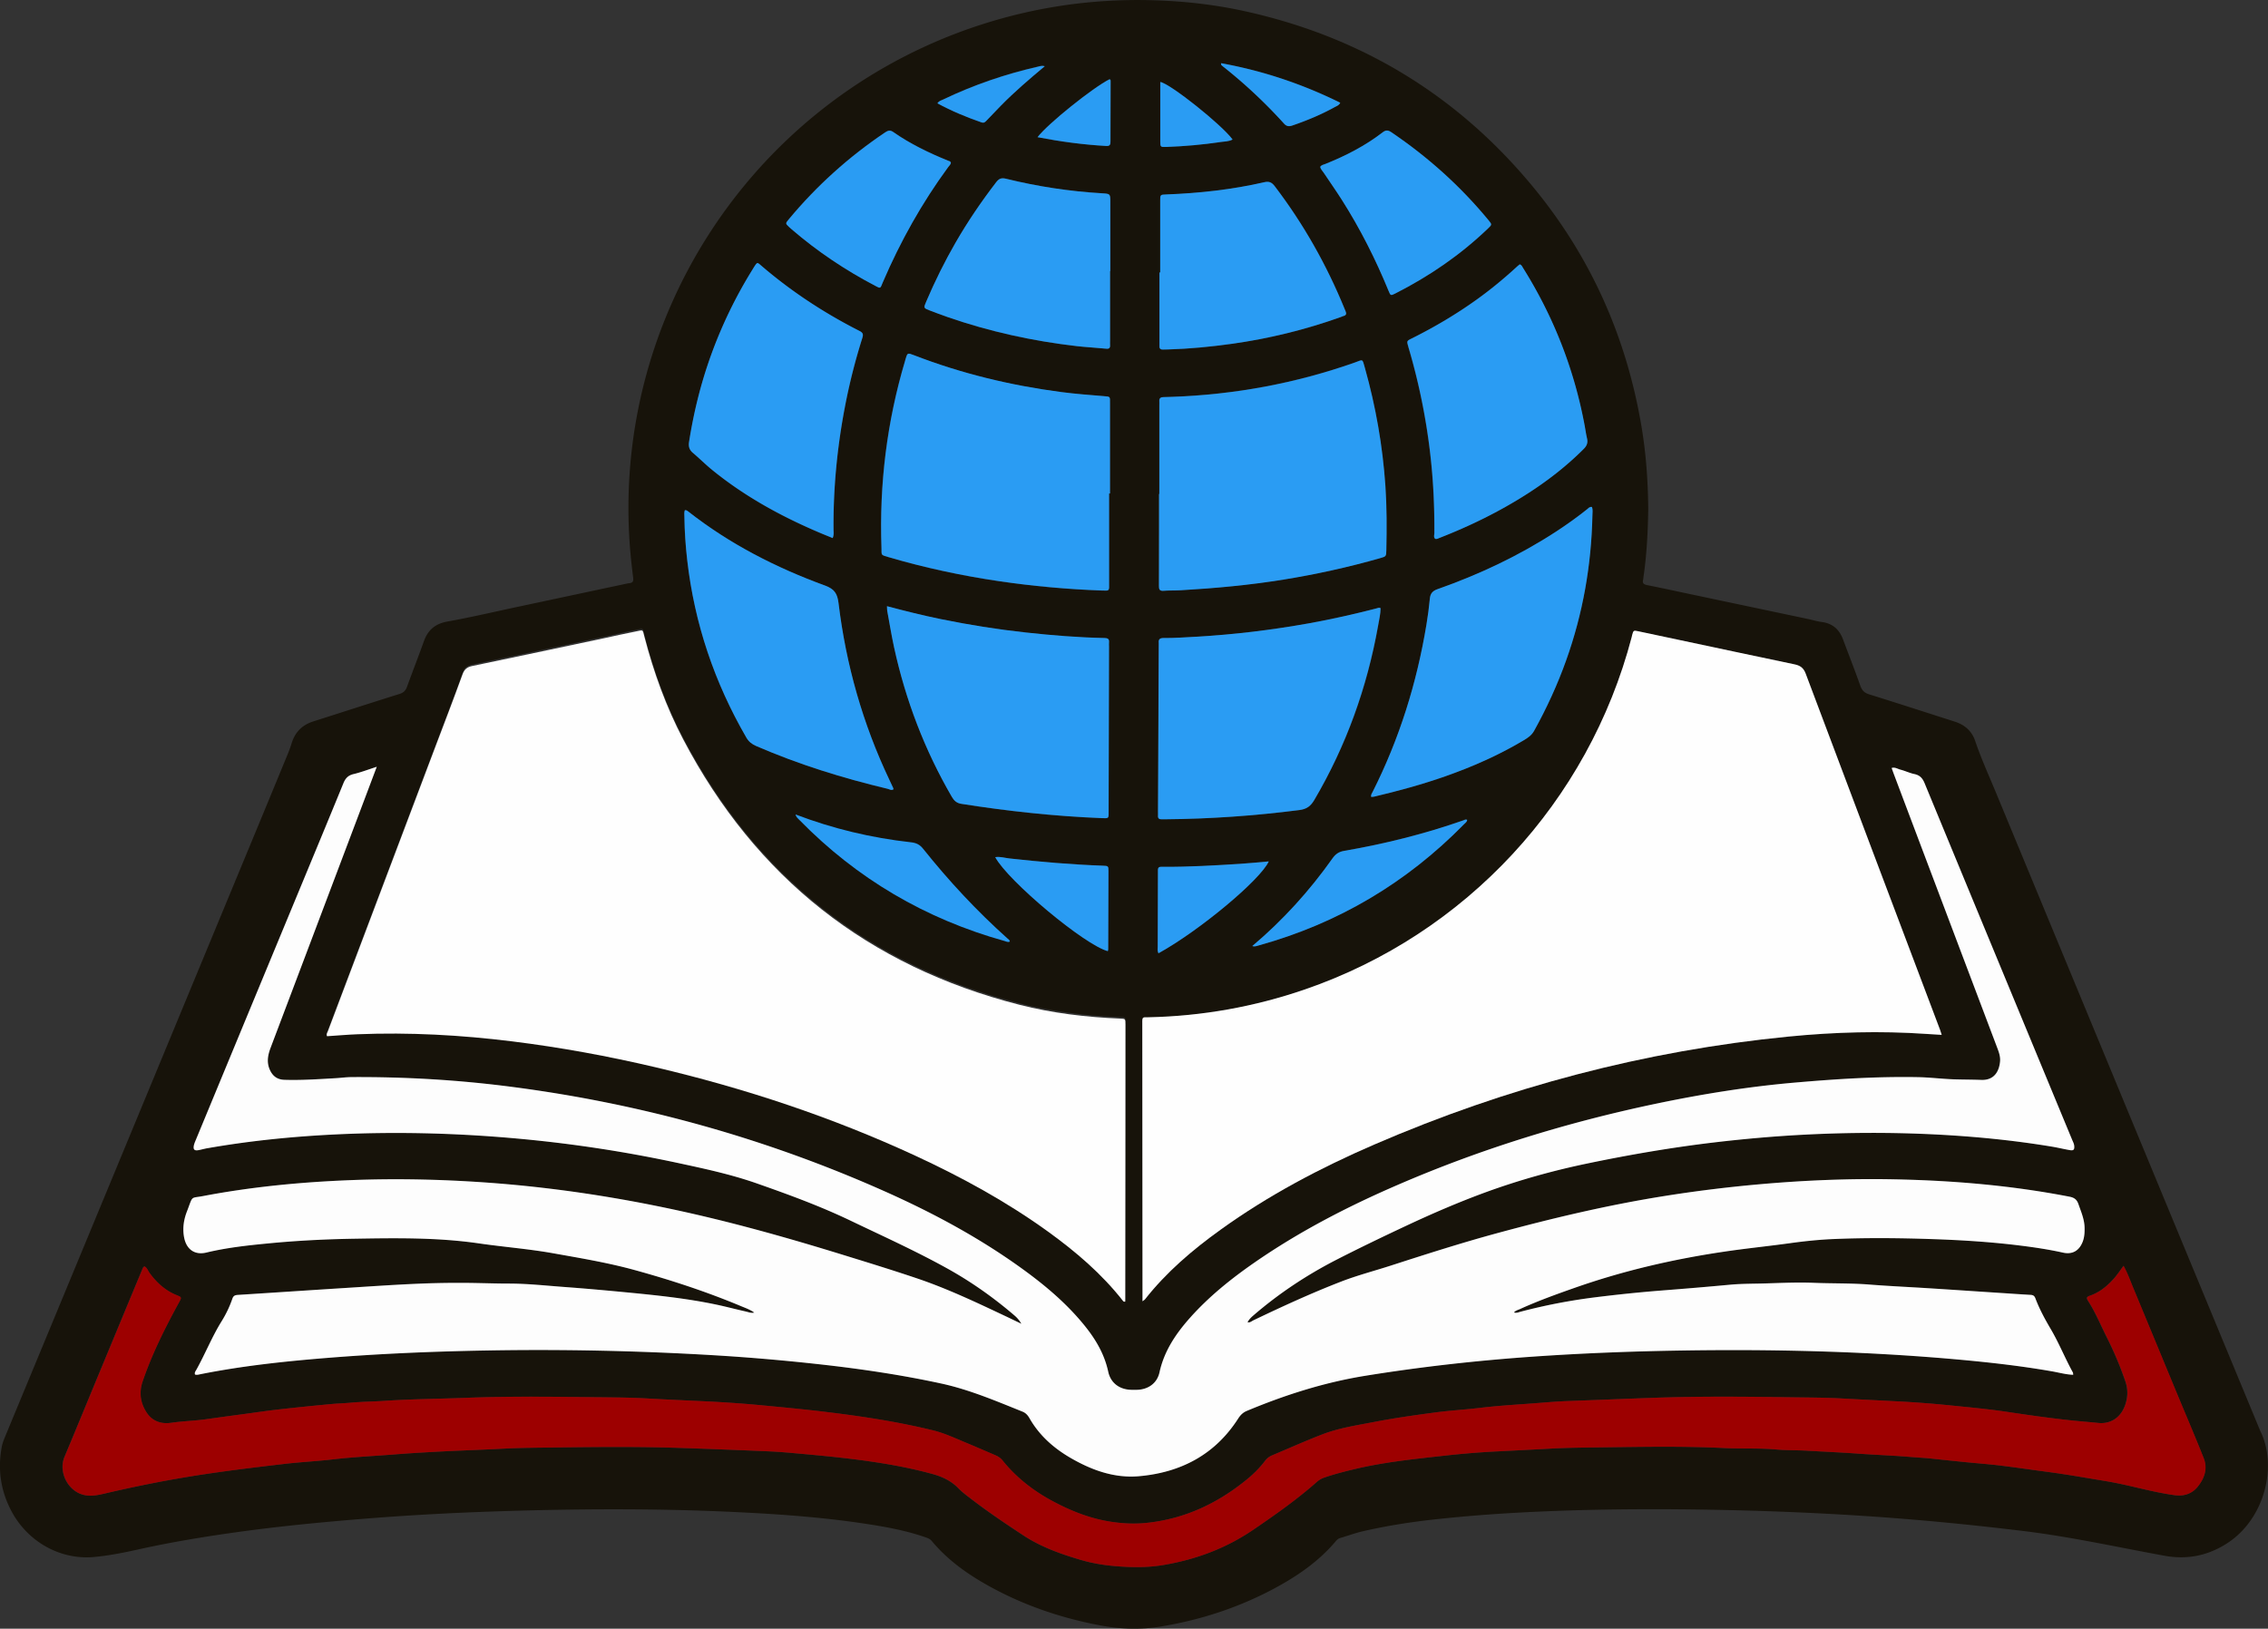 <?xml version="1.0" encoding="UTF-8"?>
<svg data-bbox="-0.009 0.003 452.465 324.985" viewBox="0 0 452.47 325" xmlns="http://www.w3.org/2000/svg" data-type="color">
    <rect x="0" y="0" width="452.47" height="325" fill="#333333" stroke="none"/>
    <g>
        <path d="M328.82 101.97c-.07 4.1-.28 8.64-.94 13.14-.03.18-.02.37-.07.55-.19.72.11.96.82 1.1 3.04.6 6.07 1.27 9.11 1.91 7.61 1.61 15.23 3.21 22.84 4.82.95.2 1.89.49 2.85.62 2.17.28 3.52 1.49 4.26 3.49 1.15 3.08 2.35 6.14 3.45 9.24.33.91.78 1.41 1.75 1.71 5.7 1.77 11.38 3.62 17.07 5.44 1.99.63 3.43 1.88 4.09 3.85 1.17 3.47 2.69 6.8 4.09 10.18 17.59 42.5 35.19 85 52.78 127.49 3.5 7.02.91 17.62-6.65 22.47-3.83 2.46-7.95 3.28-12.48 2.45-9.39-1.71-18.71-3.79-28.2-4.94-7.59-.92-15.2-1.71-22.82-2.34-12.21-1-24.44-1.58-36.68-1.84-11.97-.26-23.93-.23-35.9.27-7.51.31-15 .83-22.47 1.66-4.56.51-9.09 1.24-13.57 2.25-1.62.36-3.2.94-4.79 1.41-.32.1-.57.28-.79.54-3.51 4.2-7.95 7.2-12.73 9.73-7.03 3.71-14.5 6.12-22.32 7.4-4 .65-8.03.52-12.04-.24-7.8-1.47-15.22-3.99-22.17-7.84-4.28-2.37-8.24-5.18-11.41-8.98-.28-.34-.61-.52-1.02-.67-3.99-1.42-8.14-2.17-12.31-2.8-8.35-1.27-16.77-1.88-25.2-2.29-16.41-.81-32.83-.7-49.24-.14-8.11.28-16.22.72-24.31 1.35-9.29.73-18.56 1.62-27.79 2.94-6.24.89-12.45 1.94-18.6 3.31-2.84.63-5.73 1.2-8.62 1.47-6.87.65-13.45-3.13-16.66-9.4-2.04-3.98-2.62-8.17-1.8-12.56.13-.69.37-1.33.64-1.98 16.9-40.78 33.78-81.57 50.67-122.35 1.88-4.54 3.75-9.08 5.62-13.62.34-.81.65-1.63.91-2.48.67-2.19 2.1-3.64 4.32-4.34 5.74-1.82 11.46-3.69 17.2-5.48.81-.25 1.21-.67 1.49-1.43 1.11-3.05 2.29-6.07 3.38-9.12.81-2.26 2.3-3.48 4.73-3.91 4.6-.82 9.16-1.9 13.73-2.87 7.34-1.56 14.68-3.13 22.02-4.69.18-.04.36-.07.55-.09.65-.08.79-.43.71-1.06-.25-1.98-.47-3.96-.63-5.95-3.57-45.37 23.61-87.57 66.48-103.21 12.27-4.45 24.91-6.48 37.95-6.09 6.09.18 12.12.85 18.07 2.15 23.35 5.11 42.69 16.85 57.85 35.33 11.39 13.89 18.44 29.8 21.43 47.51.92 5.45 1.32 10.95 1.36 16.93ZM208.45 13.23c-.51-.23-1-.03-1.49.08-6.48 1.49-12.74 3.63-18.74 6.5-.41.2-.89.29-1.21.79 2.82 1.54 5.77 2.75 8.78 3.8.54.19.77-.09 1.05-.39.93-.97 1.86-1.94 2.8-2.91 2.76-2.82 5.76-5.37 8.78-7.9.02-.03.05-.06.06-.09 0-.01 0-.04-.01-.06 0 .06-.02.12-.03.17Zm41.38 175.52c.47.19.9 0 1.35-.13 15.81-4.39 29.42-12.47 40.91-24.17.25-.25.59-.46.62-.87-.3-.16-.54.02-.79.11-7.75 2.71-15.69 4.69-23.77 6.08-1.08.19-1.71.66-2.31 1.5-4.59 6.5-9.9 12.36-15.99 17.5v.04-.07ZM75.17 152.99c-1.77.57-3.19 1.12-4.67 1.47-1.08.25-1.61.85-2.01 1.83-2.84 6.95-5.72 13.88-8.59 20.81-6.95 16.78-13.89 33.55-20.84 50.33-.16.38-.34.77-.41 1.17-.14.77.12 1.03.89.9.59-.1 1.17-.28 1.76-.38 8.6-1.51 17.26-2.37 25.98-2.78 12.35-.58 24.67-.22 36.97.94 10.3.98 20.51 2.53 30.63 4.7 5.39 1.15 10.78 2.29 16 4.12 6.34 2.22 12.64 4.51 18.7 7.42 6.56 3.14 13.19 6.12 19.54 9.67 4.71 2.63 9.09 5.73 13.19 9.24.48.41.93.85 1.44 1.71-1.4-.67-2.5-1.21-3.62-1.73-5.65-2.67-11.31-5.34-17.24-7.34-4.91-1.65-9.87-3.18-14.82-4.71-8.49-2.62-17.03-5.08-25.67-7.18-15.12-3.67-30.42-6.19-45.94-7.26-8.75-.6-17.51-.79-26.28-.45-9.98.38-19.89 1.32-29.7 3.19-2.34.45-2.03-.09-2.92 2.32-.14.39-.31.78-.44 1.17-.54 1.56-.72 3.17-.4 4.8.46 2.34 2.1 3.54 4.43 2.98 3.97-.95 8.03-1.41 12.09-1.8 5.77-.56 11.56-.86 17.36-.96 8.35-.14 16.69-.27 24.99.94 4.91.72 9.86 1.09 14.74 1.96 5.43.97 10.86 1.86 16.19 3.33 7.24 1.99 14.36 4.32 21.29 7.22.89.37 1.81.68 2.65 1.29-.65.15-1.17-.1-1.7-.22-1.94-.43-3.87-.95-5.81-1.36-6.04-1.28-12.18-1.9-18.32-2.49-4.06-.39-8.13-.75-12.19-1.05-3.65-.27-7.29-.67-10.97-.67-1.99 0-3.99-.06-5.98-.1-3.8-.08-7.6-.05-11.39.1-5.09.21-10.18.56-15.27.88-7.13.45-14.25.93-21.38 1.38-.56.04-.9.14-1.11.76-.55 1.58-1.27 3.09-2.15 4.51-1.92 3.08-3.25 6.45-5 9.61-.16.3-.45.59-.3 1.01.38.12.75 0 1.1-.07 8.24-1.64 16.59-2.54 24.95-3.22 10.73-.87 21.48-1.32 32.24-1.51 15.08-.26 30.15.06 45.2.95 7.17.42 14.33 1.04 21.48 1.85 8.02.9 15.99 2.09 23.88 3.79 5.63 1.22 10.93 3.48 16.25 5.62.64.26 1.05.74 1.38 1.31 1.96 3.44 4.83 5.97 8.21 7.93 4.21 2.44 8.72 4.07 13.62 3.64 8.33-.73 15.16-4.28 19.79-11.49.44-.69.96-1.22 1.72-1.54 7.63-3.19 15.44-5.69 23.64-7.01 11.13-1.81 22.32-3.05 33.57-3.83 9.58-.66 19.17-1.04 28.77-1.2 18.24-.3 36.45.11 54.63 1.67 6.75.58 13.47 1.32 20.14 2.49 1.35.24 2.69.62 4.13.67-.03-.21-.01-.36-.07-.47-1.56-2.84-2.77-5.87-4.42-8.67-1.15-1.96-2.24-3.95-3.04-6.08-.2-.53-.46-.7-.99-.73-2.04-.11-4.07-.26-6.11-.39-4.95-.33-9.9-.66-14.85-.97-3.7-.23-7.41-.4-11.11-.69-3.71-.29-7.41-.19-11.11-.35-3.14-.13-6.3.01-9.45.11-2.46.08-4.91.04-7.37.27-4.52.43-9.05.8-13.58 1.15-4.44.35-8.87.8-13.28 1.36-5.01.63-9.97 1.58-14.86 2.87-.42.11-.85.33-1.32.15.31-.4.79-.5 1.2-.68 3.54-1.61 7.2-2.93 10.87-4.22 9.69-3.41 19.65-5.72 29.8-7.22 4.35-.64 8.74-1.09 13.1-1.69 2.94-.4 5.89-.72 8.86-.84 6.49-.27 12.98-.2 19.48.01 5.98.2 11.95.57 17.89 1.32 2.81.35 5.6.79 8.36 1.39 1.82.4 3.16-.37 3.87-2.12.37-.92.42-1.89.4-2.87-.03-1.66-.69-3.15-1.22-4.68-.31-.89-.79-1.3-1.75-1.49-11.5-2.25-23.13-3.24-34.83-3.47-9.1-.18-18.17.2-27.24 1-6.38.57-12.72 1.35-19.04 2.37-11.17 1.79-22.17 4.4-33.07 7.36-7.19 1.95-14.29 4.23-21.38 6.52-3.26 1.05-6.58 1.92-9.78 3.15-5.97 2.3-11.77 4.98-17.53 7.74-.35.17-.67.51-1.15.37.29-.56.72-.97 1.17-1.36 5.08-4.38 10.63-8.07 16.59-11.12 4.57-2.34 9.21-4.57 13.86-6.75 5.24-2.46 10.54-4.75 15.99-6.74 6.58-2.4 13.3-4.27 20.16-5.7 8.4-1.75 16.84-3.2 25.36-4.21 6.08-.72 12.18-1.25 18.29-1.56 8.58-.43 17.15-.46 25.73-.03 7.79.39 15.53 1.15 23.23 2.42 1.23.2 2.45.49 3.67.71.72.13.93-.09.88-.79-.03-.48-.27-.88-.44-1.31-9.81-23.71-19.64-47.42-29.43-71.14-.41-.99-.95-1.58-2.03-1.8-.95-.19-1.84-.63-2.78-.88-.55-.14-1.08-.54-1.75-.33.14.4.26.75.39 1.09 3.34 8.84 6.67 17.68 10.01 26.52 3.55 9.4 7.11 18.8 10.66 28.21.33.87.65 1.75.57 2.7-.15 1.77-1.01 3.82-3.77 3.72-1.85-.07-3.71-.05-5.56-.12-2.37-.08-4.72-.38-7.08-.43-8.22-.15-16.41.37-24.59 1.09-9.29.81-18.48 2.29-27.61 4.2-17.73 3.72-34.96 9.02-51.59 16.22-9.97 4.31-19.59 9.28-28.54 15.48-4.66 3.23-9.07 6.77-12.86 11.02-2.83 3.18-5.17 6.64-6.1 10.91-.47 2.17-2.26 3.41-4.48 3.47h-1.11c-2.36-.04-4.15-1.33-4.64-3.63-.75-3.5-2.51-6.46-4.72-9.19-3.5-4.33-7.7-7.89-12.18-11.15-8.58-6.24-17.87-11.25-27.54-15.57-23.81-10.63-48.66-17.55-74.51-20.91-10.64-1.38-21.32-2.01-32.05-1.95-1.07 0-2.13.16-3.19.22-3.38.19-6.76.43-10.15.32-1.4-.05-2.33-.71-2.91-1.98-.69-1.52-.4-2.97.16-4.45 5.79-15.29 11.56-30.59 17.34-45.89 1.24-3.28 2.48-6.57 3.83-10.16Zm149.34 106.47v-1.29c0-11.27.02-22.54.03-33.82 0-6.73.01-13.45.01-20.18 0-1.17-.01-1.16-1.08-1.21-6.78-.28-13.5-1.08-20.08-2.76-30.19-7.71-52.57-25.34-67.06-52.94-3.42-6.51-5.9-13.4-7.75-20.51-.4-1.55-.17-1.33-1.75-1.03-2.09.39-4.17.88-6.25 1.33-8.79 1.86-17.58 3.73-26.37 5.56-1.01.21-1.55.66-1.92 1.68-1.78 4.92-3.66 9.8-5.51 14.69-7.12 18.85-14.25 37.69-21.36 56.54-.1.28-.36.55-.15.96 2-.13 4.03-.3 6.06-.39 10.36-.42 20.68.15 30.96 1.43 9.57 1.19 19.04 2.93 28.44 5.14 17.86 4.2 35.19 9.94 51.85 17.64 9.27 4.29 18.21 9.16 26.51 15.16 5.55 4.01 10.72 8.42 14.97 13.84.09.11.19.2.47.14Zm162.86-52.96c-.15-.46-.23-.72-.32-.98-8.95-23.69-17.91-47.38-26.81-71.09-.45-1.19-1.11-1.62-2.25-1.86-7.71-1.6-15.4-3.25-23.1-4.89-2.67-.57-5.34-1.14-8.02-1.7-.99-.21-.99-.19-1.25.73-.04.13-.05.27-.09.41-8.6 32.85-33.11 59.28-65.19 70.32a102.2 102.2 0 0 1-31.22 5.56c-1.13.02-1.25-.18-1.23 1.21v.28c.01 18 .03 35.99.04 53.99v1.18c.28-.2.41-.26.48-.36 4.28-5.45 9.5-9.89 15.09-13.91 9.56-6.87 19.92-12.34 30.7-17.01 26.42-11.43 53.94-18.71 82.61-21.53 9.15-.9 18.32-1.17 27.51-.53.96.07 1.93.12 3.05.19Zm36.28 46.06c-.68.91-1.23 1.76-1.9 2.51-1.33 1.51-2.84 2.78-4.79 3.46-.74.26-.79.45-.36 1.13 1.46 2.27 2.47 4.77 3.68 7.17 1.44 2.86 2.68 5.8 3.72 8.83.53 1.57.49 3.1-.02 4.63-.85 2.53-2.88 3.91-5.4 3.65-1.98-.2-3.96-.35-5.94-.57-4.13-.45-8.25-1.05-12.37-1.66-3.71-.56-7.44-.89-11.16-1.27-3.59-.37-7.19-.64-10.79-.82-3.65-.18-7.3-.37-10.96-.57-3.28-.18-6.58-.19-9.86-.23-9.18-.13-18.36-.22-27.54.1-5.65.2-11.29.43-16.94.64-1.85.07-3.7.2-5.54.35-4.01.33-8.03.52-12.03 1-3.08.37-6.18.54-9.25.95-4.03.54-8.06 1.11-12.06 1.88-3.5.67-7.04 1.2-10.38 2.49-3.37 1.3-6.67 2.78-10 4.18-.57.24-1.02.59-1.4 1.09-1.04 1.37-2.26 2.59-3.59 3.68-5.82 4.77-12.36 7.88-19.94 8.69-2.62.28-5.18.13-7.73-.3-4.06-.69-7.83-2.24-11.43-4.2-3.73-2.04-7.03-4.65-9.71-7.98-.4-.49-.89-.79-1.45-1.03-2-.85-4-1.73-6.01-2.56-2.1-.87-4.15-1.83-6.37-2.38-7.02-1.72-14.14-2.8-21.31-3.67-4.13-.5-8.27-.89-12.41-1.29-3.91-.38-7.84-.65-11.77-.84-3.79-.18-7.58-.34-11.37-.56-2.91-.17-5.84-.21-8.75-.24-9.13-.09-18.26-.25-27.4.1-5.46.21-10.93.24-16.38.61-2.26.15-4.54.16-6.79.37-1.29.12-2.59.15-3.88.27-3.45.33-6.9.67-10.35 1.06-2.48.28-4.95.65-7.42.98-2.38.32-4.76.64-7.14.98-2.34.33-4.7.38-7.04.72-1.98.29-3.74-.31-4.87-2.01-1.26-1.9-1.59-4-.82-6.24 1.88-5.5 4.47-10.68 7.25-15.76.56-1.03.59-1.04-.48-1.47-2.26-.92-3.98-2.49-5.4-4.44-.32-.44-.47-1.02-1.01-1.29-.33.17-.39.51-.51.79-3.06 7.36-6.11 14.72-9.16 22.08-2.09 5.05-4.16 10.11-6.28 15.15-1.25 2.97.66 6.8 3.81 7.57 1.41.34 2.8.06 4.11-.24 5.36-1.26 10.75-2.36 16.18-3.27 6.52-1.09 13.08-1.89 19.65-2.65 3.26-.38 6.54-.54 9.8-.92 4.18-.48 8.39-.67 12.58-1.01 3.04-.24 6.09-.41 9.14-.57 4.11-.21 8.23-.34 12.35-.56 3.28-.17 6.58-.19 9.86-.23 8.48-.11 16.96-.2 25.45.09 5.65.19 11.29.41 16.94.65 1.76.07 3.52.19 5.26.35 4.14.37 8.28.74 12.41 1.26 5.24.66 10.43 1.51 15.53 2.91 1.99.54 3.81 1.36 5.28 2.89.77.8 1.68 1.46 2.56 2.13 3.34 2.58 6.84 4.92 10.36 7.24 3.54 2.33 7.45 3.72 11.45 4.9 2.17.64 4.4 1.03 6.68 1.23 3.29.29 6.59.35 9.83-.2 6.46-1.09 12.49-3.32 17.95-7.05 4.37-2.98 8.68-6.01 12.65-9.52.43-.38.89-.66 1.42-.85 1.97-.69 3.99-1.2 6.01-1.69 6-1.44 12.12-2.05 18.23-2.73 3.35-.37 6.72-.65 10.09-.82 3.65-.18 7.3-.37 10.96-.57 3.05-.17 6.12-.2 9.17-.24 8.48-.1 16.97-.29 25.45.13 3.42.17 6.86-.02 10.28.28 2.07.18 4.16.12 6.24.25 3.42.2 6.84.34 10.26.59 3.51.25 7.03.37 10.53.67 1.29.11 2.59.17 3.87.3 2.34.25 4.69.49 7.03.73 2.25.22 4.52.38 6.76.66 3.21.39 6.41.87 9.62 1.29 3.9.51 7.76 1.21 11.64 1.85 4.56.75 8.99 2.15 13.58 2.78 1.86.26 3.44-.25 4.6-1.68 1.34-1.65 2.04-3.6 1.21-5.7-1.76-4.43-3.65-8.82-5.47-13.23-2.87-6.93-5.73-13.87-8.61-20.8-.6-1.43-1.11-2.91-1.93-4.38ZM221.27 98.48h.16V80.54c0-1.47.11-1.37-1.28-1.49-2.82-.24-5.64-.45-8.44-.81-10.09-1.32-19.92-3.69-29.43-7.37-1.26-.49-1.26-.48-1.66.86-.03.09-.04.18-.07.27-3.63 12.18-5.16 24.63-4.71 37.33.05 1.51-.22 1.37 1.44 1.86 7.21 2.12 14.53 3.69 21.96 4.78 6.79 1 13.61 1.62 20.47 1.87.32.01.65 0 .97.02.41.01.58-.21.57-.6V98.49Zm10.02.07h-.07v6.67c0 3.89 0 7.79-.02 11.68 0 .67.13 1.03.91.97 1.15-.08 2.32-.04 3.47-.11 6.89-.39 13.76-1.03 20.58-2.14 6.5-1.05 12.91-2.46 19.23-4.28 1.14-.33 1.16-.34 1.18-1.63.09-4.26.11-8.52-.19-12.78-.55-7.98-1.92-15.8-4.08-23.5-.56-1.98-.34-1.7-2.07-1.09-11.8 4.15-23.95 6.39-36.44 6.83-.56.02-1.11.05-1.67.05s-.88.21-.84.82c.02.32 0 .65 0 .97v17.52Zm44.14 22.8c-.31-.16-.52-.02-.73.03-4.48 1.16-8.99 2.19-13.55 3-7.44 1.33-14.93 2.25-22.47 2.67-2.18.12-4.35.28-6.53.26-.71 0-1.04.23-.96.96.02.14 0 .28 0 .42l-.15 33.24c0 .28.02.56 0 .83-.04.55.23.75.75.72.23-.01.46 0 .7 0 8.95-.07 17.86-.7 26.75-1.84 1.48-.19 2.26-.79 2.98-2.01 6.37-10.82 10.54-22.44 12.73-34.78.21-1.17.48-2.34.5-3.5Zm-98.47-.39c.02.45 0 .72.06.99.44 2.42.83 4.84 1.36 7.24 2.3 10.54 6.1 20.5 11.53 29.84.46.79.99 1.23 1.9 1.38 9.21 1.46 18.47 2.46 27.79 2.84 1.74.07 1.57.14 1.58-1.53.03-10.9.05-21.8.08-32.7 0-.28-.02-.56 0-.83.07-.69-.27-.85-.9-.87-5.24-.1-10.46-.52-15.67-1.1a188 188 0 0 1-17.02-2.68c-3.54-.72-7.04-1.6-10.7-2.57Zm140.64-19.8c-.47-.08-.67.22-.91.41a78 78 0 0 1-6.32 4.55c-7.38 4.8-15.29 8.52-23.58 11.44-1.04.37-1.44.91-1.54 1.96-.15 1.71-.39 3.41-.67 5.1-1.92 11.65-5.4 22.8-10.72 33.36-.15.3-.41.59-.3 1.04.24-.02.42-.02.6-.06 4.83-1.14 9.6-2.43 14.28-4.09 5.34-1.89 10.51-4.16 15.39-7.06.87-.52 1.7-1.03 2.24-2 2.49-4.52 4.64-9.18 6.38-14.04 3.33-9.34 5.02-18.98 5.24-28.89.01-.58.12-1.18-.09-1.72m-14.43-48.42c-.18.15-.39.32-.59.5-2.49 2.3-5.1 4.45-7.85 6.43-4.14 2.99-8.52 5.59-13.1 7.86-1.02.51-1.02.52-.72 1.56.06.22.13.45.19.67 1.97 6.73 3.35 13.57 4.18 20.54.64 5.35.89 10.71.85 16.1 0 .38-.18.83.19 1.13.34.07.58-.09.83-.19 6.1-2.38 11.96-5.25 17.48-8.78 4.07-2.61 7.88-5.55 11.3-8.98.63-.63.87-1.24.66-2.1-.2-.86-.32-1.73-.48-2.6-2.1-11.25-6.21-21.71-12.28-31.41-.17-.26-.26-.6-.69-.73Zm-137.03 54.63c.27-.69.17-1.2.16-1.7-.07-8.23.72-16.38 2.27-24.46.89-4.65 2.05-9.22 3.47-13.73.22-.7.17-1.06-.53-1.41-7.1-3.6-13.71-7.94-19.74-13.14-.68-.59-.7-.57-1.22.2-.16.23-.3.47-.44.71a90.3 90.3 0 0 0-8.23 16.99c-2.04 5.64-3.47 11.43-4.4 17.35-.14.92.04 1.59.76 2.2 1.31 1.1 2.53 2.33 3.85 3.41 6.38 5.19 13.49 9.13 21.03 12.35.97.42 1.95.81 3.03 1.25Zm-29.52-5.57c-.17.44-.09.86-.09 1.27.03 2.92.23 5.83.57 8.74 1.46 12.61 5.43 24.38 11.79 35.36.47.8 1.08 1.3 1.93 1.67 8.48 3.68 17.26 6.41 26.25 8.55.37.09.75.39 1.17.1-.02-.1-.03-.19-.06-.28-.25-.55-.51-1.09-.77-1.64-5.31-11.19-8.64-22.96-10.13-35.24-.23-1.87-.8-2.8-2.68-3.49-9.8-3.58-19.02-8.29-27.27-14.76-.17-.14-.34-.31-.72-.29Zm94.84-47.42h-.14v14.74c0 .48.25.66.7.64.32-.01.65-.02.97-.02 4.27-.12 8.51-.53 12.73-1.12 7.45-1.05 14.73-2.82 21.81-5.36.17-.06.34-.16.52-.2.57-.14.6-.49.4-.95l-.21-.51c-3.58-8.76-8.19-16.92-13.93-24.45-.6-.78-1.15-1-2.09-.78-6.43 1.47-12.96 2.19-19.55 2.44-1.18.04-1.2.04-1.2 1.25v14.33Zm-10-.28h.06V40.33c0-1.65 0-1.66-1.63-1.76-6.49-.38-12.89-1.36-19.2-2.91-.95-.23-1.42.01-1.96.72-2.94 3.83-5.65 7.81-8.06 11.99-2.2 3.82-4.15 7.76-5.88 11.81-.54 1.28-.54 1.29.7 1.77 1.17.45 2.34.89 3.52 1.3 8.39 2.92 17.01 4.8 25.83 5.82 1.93.22 3.88.31 5.82.51.63.07.85-.15.81-.74-.02-.28 0-.56 0-.83V54.1Zm41.92-20.8c.09.47.45.79.7 1.17 1.21 1.81 2.46 3.59 3.63 5.43 3.66 5.76 6.73 11.83 9.31 18.14.4.98.43.99 1.37.51 6.78-3.44 12.98-7.69 18.47-12.96.81-.77.81-.8.1-1.65-5.61-6.81-12.1-12.63-19.41-17.57-.64-.43-1.08-.44-1.71.04-3.47 2.68-7.33 4.67-11.39 6.29-.37.15-.82.19-1.07.6m-73.68-.88c-.1-.29-.36-.3-.57-.38-3.82-1.57-7.53-3.34-10.93-5.72-.62-.44-1.05-.3-1.61.08-7.24 4.87-13.66 10.64-19.23 17.35-.68.82-.68.83.07 1.54.17.16.34.31.52.46 5.11 4.41 10.68 8.13 16.65 11.26.16.09.34.16.49.25.36.22.6.14.75-.26.09-.26.21-.51.32-.77 3.49-8.12 7.78-15.78 13.01-22.91.21-.29.53-.53.53-.92Zm8.85 138.62c2.58 4.79 17.89 17.57 22.46 18.75.03-.13.08-.26.08-.39.02-5.19.04-10.39.05-15.58 0-1.01-.03-1.04-1.14-1.08-6.21-.21-12.39-.76-18.57-1.44-.95-.1-1.89-.42-2.88-.26m32.56 19.17c8.13-4.47 20.33-14.63 22-18.33-1.96.17-3.89.37-5.83.49-5.05.32-10.09.61-15.15.59h-.56c-.41 0-.57.23-.57.62v.83c-.01 4.82-.03 9.65-.04 14.47 0 .4-.1.82.14 1.32Zm12.49-177.6c0 .39.17.49.31.59 4.41 3.47 8.49 7.31 12.25 11.46.54.6 1.03.6 1.71.37 2.89-1 5.71-2.16 8.38-3.64.39-.22.87-.35 1.13-.89-7.55-3.74-15.44-6.39-23.78-7.89m-36.61 14.76c4.64.91 9.17 1.51 13.75 1.76.77.04.8-.37.81-.94 0-3.98.02-7.97.03-11.95 0-.17.02-.38-.23-.42-3.32 1.67-12.26 8.83-14.35 11.55Zm38.91.47c-2.1-2.9-12.44-11.16-14.42-11.48v11.81c0 1.17.02 1.2 1.25 1.15 3.61-.14 7.2-.45 10.77-.98.8-.12 1.64-.09 2.4-.5" fill="#17130a" data-color="1"/>
        <path d="M75.17 152.99c-1.35 3.59-2.59 6.88-3.83 10.16-5.78 15.3-11.55 30.59-17.34 45.89-.56 1.48-.85 2.92-.16 4.45.58 1.28 1.51 1.94 2.91 1.98 3.39.11 6.77-.13 10.15-.32 1.06-.06 2.12-.21 3.19-.22 10.73-.07 21.42.56 32.05 1.95 25.85 3.36 50.7 10.28 74.51 20.91 9.67 4.32 18.96 9.33 27.54 15.57 4.48 3.26 8.68 6.82 12.18 11.15 2.21 2.73 3.96 5.68 4.72 9.19.49 2.3 2.29 3.59 4.64 3.63h1.11c2.22-.06 4-1.3 4.48-3.47.93-4.28 3.27-7.73 6.1-10.91 3.79-4.25 8.2-7.79 12.86-11.02 8.95-6.2 18.57-11.17 28.54-15.48 16.63-7.2 33.86-12.5 51.59-16.22 9.13-1.91 18.32-3.39 27.61-4.2 8.18-.71 16.37-1.24 24.59-1.09 2.36.04 4.71.34 7.08.43 1.85.06 3.71.05 5.56.12 2.77.11 3.62-1.94 3.77-3.72.08-.95-.24-1.83-.57-2.7-3.55-9.4-7.11-18.8-10.66-28.21-3.34-8.84-6.68-17.68-10.01-26.52-.13-.35-.25-.7-.39-1.09.67-.21 1.2.19 1.75.33.94.24 1.83.68 2.78.88 1.07.22 1.62.81 2.03 1.8 9.79 23.72 19.61 47.43 29.43 71.14.18.43.41.83.44 1.31.05.71-.16.92-.88.79-1.23-.21-2.44-.51-3.67-.71-7.69-1.27-15.44-2.03-23.23-2.42-8.58-.43-17.16-.4-25.73.03-6.11.31-12.21.84-18.29 1.56-8.52 1.01-16.96 2.46-25.36 4.21-6.86 1.43-13.57 3.3-20.16 5.7-5.44 1.99-10.75 4.28-15.99 6.74-4.65 2.18-9.29 4.41-13.86 6.75-5.96 3.06-11.51 6.74-16.59 11.12-.45.39-.88.8-1.17 1.36.48.14.8-.2 1.15-.37 5.76-2.76 11.57-5.43 17.53-7.74 3.2-1.24 6.52-2.1 9.78-3.15 7.09-2.29 14.19-4.57 21.38-6.52 10.91-2.96 21.9-5.57 33.07-7.36 6.32-1.01 12.66-1.8 19.04-2.37 9.06-.81 18.14-1.19 27.24-1 11.7.24 23.33 1.23 34.83 3.47.96.19 1.44.6 1.75 1.49.53 1.53 1.19 3.02 1.22 4.68.02.98-.03 1.95-.4 2.87-.7 1.75-2.05 2.52-3.87 2.12-2.76-.61-5.55-1.04-8.36-1.39-5.94-.75-11.91-1.12-17.89-1.32-6.49-.22-12.98-.28-19.48-.01-2.97.12-5.91.43-8.86.84-4.36.6-8.75 1.04-13.1 1.69-10.15 1.5-20.11 3.81-29.8 7.22-3.67 1.29-7.33 2.61-10.87 4.22-.41.19-.89.28-1.2.68.47.18.9-.04 1.32-.15 4.89-1.29 9.85-2.24 14.86-2.87 4.41-.55 8.84-1.01 13.28-1.36 4.53-.35 9.06-.73 13.58-1.15 2.45-.23 4.91-.19 7.37-.27 3.15-.1 6.3-.24 9.45-.11 3.7.15 7.41.05 11.11.35 3.69.29 7.4.46 11.11.69 4.95.31 9.9.65 14.85.97 2.04.13 4.07.28 6.11.39.53.03.79.19.99.73.8 2.13 1.89 4.12 3.04 6.08 1.65 2.8 2.85 5.82 4.42 8.67.06.11.04.25.07.47-1.44-.05-2.77-.43-4.13-.67-6.67-1.17-13.4-1.9-20.14-2.49-18.18-1.57-36.39-1.98-54.63-1.67-9.6.16-19.19.54-28.77 1.2-11.24.78-22.43 2.03-33.57 3.83-8.2 1.33-16.01 3.82-23.64 7.01-.77.32-1.28.85-1.72 1.54-4.63 7.21-11.46 10.76-19.79 11.49-4.9.43-9.42-1.21-13.62-3.64-3.38-1.96-6.25-4.49-8.21-7.93-.33-.58-.74-1.05-1.38-1.31-5.33-2.14-10.62-4.4-16.25-5.62-7.89-1.71-15.86-2.89-23.88-3.79-7.15-.8-14.31-1.42-21.48-1.85-15.05-.89-30.12-1.22-45.2-.95-10.76.19-21.51.64-32.24 1.51-8.36.68-16.71 1.58-24.95 3.22-.35.07-.71.19-1.1.07-.15-.42.14-.71.3-1.01 1.75-3.16 3.09-6.53 5-9.61.88-1.41 1.61-2.93 2.15-4.51.22-.62.55-.72 1.11-.76 7.13-.45 14.25-.93 21.38-1.38 5.09-.32 10.18-.68 15.27-.88 3.79-.15 7.6-.18 11.39-.1 1.99.04 3.99.1 5.98.1 3.67 0 7.31.4 10.97.67 4.07.3 8.13.66 12.19 1.05 6.14.59 12.27 1.21 18.32 2.49 1.95.41 3.87.93 5.81 1.36.53.12 1.06.37 1.7.22-.84-.61-1.77-.92-2.65-1.29-6.93-2.9-14.05-5.23-21.29-7.22-5.33-1.46-10.77-2.36-16.19-3.33-4.89-.87-9.84-1.25-14.74-1.96-8.3-1.21-16.65-1.08-24.99-.94-5.8.1-11.59.39-17.36.96-4.06.39-8.12.85-12.09 1.8-2.33.56-3.97-.64-4.43-2.98-.32-1.62-.14-3.23.4-4.8.14-.39.3-.78.44-1.17.89-2.41.58-1.88 2.92-2.32 9.81-1.87 19.72-2.81 29.7-3.19 8.77-.34 17.53-.15 26.28.45 15.52 1.07 30.81 3.58 45.94 7.26 8.64 2.1 17.18 4.56 25.67 7.18 4.95 1.53 9.91 3.05 14.82 4.71 5.93 2 11.59 4.67 17.24 7.34 1.11.52 2.22 1.06 3.62 1.73a6.2 6.2 0 0 0-1.44-1.71c-4.1-3.51-8.48-6.61-13.19-9.24-6.36-3.54-12.99-6.53-19.54-9.67-6.07-2.9-12.37-5.2-18.7-7.42-5.21-1.82-10.61-2.96-16-4.12a266 266 0 0 0-30.63-4.7c-12.3-1.16-24.62-1.52-36.97-.94-8.72.41-17.38 1.27-25.98 2.78-.59.1-1.17.28-1.76.38-.77.13-1.03-.13-.89-.9.08-.4.25-.79.41-1.17 6.94-16.78 13.89-33.56 20.84-50.33 2.87-6.93 5.75-13.86 8.59-20.81.4-.98.93-1.57 2.01-1.83 1.47-.35 2.9-.9 4.67-1.47Z" fill="#fdfdfd" data-color="2"/>
        <path d="M224.51 259.73c-.29.05-.38-.03-.47-.14-4.25-5.42-9.42-9.83-14.97-13.84-8.3-5.99-17.24-10.87-26.51-15.16-16.66-7.7-33.99-13.44-51.85-17.64-9.39-2.21-18.87-3.95-28.44-5.14-10.28-1.28-20.6-1.85-30.96-1.43-2.03.08-4.06.26-6.06.39-.21-.41.05-.69.15-.96 7.11-18.85 14.24-37.7 21.36-56.54 1.85-4.89 3.73-9.77 5.51-14.69.37-1.02.91-1.47 1.92-1.68 8.79-1.83 17.58-3.7 26.37-5.56 2.08-.44 4.16-.93 6.25-1.33 1.58-.3 1.35-.52 1.75 1.03 1.85 7.11 4.33 14 7.75 20.51 14.49 27.59 36.88 45.23 67.06 52.94 6.58 1.68 13.3 2.48 20.08 2.76 1.07.04 1.08.04 1.08 1.21 0 6.73 0 13.45-.01 20.18 0 11.27-.02 22.54-.03 33.82v1.29Z" fill="#fefefe" data-color="3"/>
        <path d="M387.37 206.5c-1.12-.07-2.09-.12-3.05-.19-9.18-.63-18.35-.37-27.51.53-28.67 2.82-56.19 10.1-82.61 21.53-10.78 4.66-21.14 10.13-30.7 17.01-5.59 4.02-10.81 8.46-15.09 13.91-.08.1-.2.15-.48.36v-1.18c-.01-18-.03-35.99-.04-53.99v-.28c-.03-1.39.1-1.19 1.23-1.21 10.69-.23 21.1-2.08 31.22-5.56 32.08-11.03 56.59-37.47 65.19-70.32.04-.13.05-.27.09-.41.26-.92.27-.94 1.25-.73 2.67.56 5.35 1.13 8.02 1.7 7.7 1.63 15.39 3.28 23.1 4.89 1.14.24 1.8.67 2.25 1.86 8.9 23.71 17.87 47.4 26.81 71.09.1.26.17.52.32.98Z" fill="#fefefe" data-color="3"/>
        <path d="M423.65 252.56c.82 1.47 1.34 2.95 1.93 4.38 2.88 6.93 5.74 13.87 8.61 20.8 1.83 4.41 3.71 8.79 5.47 13.23.83 2.1.14 4.05-1.21 5.7-1.15 1.42-2.74 1.93-4.6 1.68-4.59-.63-9.02-2.02-13.58-2.78-3.88-.64-7.74-1.33-11.64-1.85-3.21-.42-6.41-.9-9.62-1.29-2.25-.27-4.51-.43-6.76-.66-2.35-.23-4.69-.48-7.03-.73-1.29-.14-2.58-.19-3.87-.3-3.5-.3-7.02-.42-10.53-.67-3.42-.25-6.84-.39-10.26-.59-2.08-.12-4.17-.06-6.24-.25-3.43-.3-6.86-.11-10.28-.28-8.48-.42-16.97-.23-25.45-.13-3.05.04-6.12.07-9.17.24-3.65.2-7.3.38-10.96.57-3.37.17-6.74.45-10.09.82-6.11.68-12.23 1.29-18.23 2.73-2.03.49-4.04 1-6.01 1.69-.53.19-.99.47-1.42.85-3.97 3.51-8.28 6.54-12.65 9.52-5.47 3.73-11.49 5.96-17.95 7.05-3.25.55-6.54.49-9.83.2-2.27-.2-4.51-.59-6.68-1.23-4-1.18-7.91-2.57-11.45-4.9-3.52-2.32-7.02-4.67-10.36-7.24-.88-.68-1.79-1.34-2.56-2.13-1.47-1.53-3.29-2.35-5.28-2.89-5.1-1.39-10.29-2.25-15.53-2.91-4.13-.52-8.27-.89-12.41-1.26-1.75-.16-3.51-.28-5.26-.35-5.65-.24-11.29-.46-16.94-.65-8.49-.29-16.97-.2-25.45-.09-3.28.04-6.58.06-9.86.23-4.11.22-8.23.35-12.35.56-3.05.16-6.1.33-9.14.57-4.19.33-8.4.52-12.58 1.01-3.26.38-6.55.53-9.8.92-6.56.77-13.12 1.56-19.65 2.65-5.43.91-10.82 2.01-16.18 3.27-1.31.31-2.7.59-4.11.24-3.14-.77-5.06-4.6-3.81-7.57 2.12-5.04 4.19-10.1 6.28-15.15 3.05-7.36 6.1-14.72 9.16-22.08.12-.28.18-.62.51-.79.54.27.69.85 1.01 1.29 1.42 1.95 3.14 3.52 5.4 4.44 1.06.43 1.04.45.48 1.47-2.78 5.09-5.38 10.26-7.25 15.76-.76 2.24-.43 4.34.82 6.24 1.12 1.7 2.89 2.3 4.87 2.01 2.34-.34 4.7-.39 7.04-.72 2.38-.34 4.76-.66 7.14-.98 2.47-.33 4.94-.7 7.42-.98 3.44-.39 6.89-.74 10.35-1.06 1.29-.12 2.58-.15 3.88-.27 2.26-.21 4.53-.22 6.79-.37 5.46-.37 10.92-.39 16.38-.61 9.13-.35 18.27-.19 27.4-.1 2.91.03 5.84.07 8.75.24 3.79.22 7.58.38 11.37.56 3.93.19 7.85.46 11.77.84 4.14.4 8.28.78 12.41 1.29 7.17.87 14.29 1.95 21.31 3.67 2.22.54 4.28 1.51 6.37 2.38 2.01.83 4.01 1.71 6.01 2.56.56.24 1.05.54 1.45 1.03 2.68 3.34 5.97 5.94 9.71 7.98 3.59 1.96 7.37 3.51 11.43 4.2 2.55.43 5.12.58 7.73.3 7.58-.81 14.12-3.92 19.94-8.69 1.32-1.08 2.55-2.31 3.59-3.68.38-.5.83-.85 1.4-1.09 3.33-1.4 6.63-2.88 10-4.18 3.34-1.29 6.88-1.81 10.38-2.49 4-.77 8.03-1.34 12.06-1.88 3.07-.41 6.17-.58 9.25-.95 4-.48 8.02-.67 12.03-1 1.84-.15 3.69-.29 5.54-.35 5.65-.2 11.29-.44 16.94-.64 9.18-.32 18.36-.23 27.54-.1 3.28.05 6.58.05 9.86.23 3.65.2 7.3.38 10.96.57 3.6.18 7.2.46 10.79.82 3.72.38 7.45.72 11.16 1.27 4.11.62 8.23 1.21 12.37 1.66 1.97.22 3.96.37 5.94.57 2.52.26 4.55-1.12 5.4-3.65.52-1.53.56-3.06.02-4.63a69 69 0 0 0-3.72-8.83c-1.21-2.4-2.22-4.9-3.68-7.17-.43-.67-.39-.87.36-1.13 1.95-.68 3.46-1.95 4.79-3.46.66-.75 1.22-1.6 1.9-2.51Z" fill="#9d0000" data-color="4"/>
        <path d="M221.27 98.48v17.94c0 .28-.01.56 0 .83 0 .39-.16.61-.57.6-.32 0-.65 0-.97-.02-6.86-.25-13.68-.87-20.47-1.87-7.43-1.1-14.76-2.67-21.96-4.78-1.67-.49-1.39-.35-1.44-1.86-.45-12.7 1.08-25.15 4.71-37.33.03-.09.04-.18.07-.27.4-1.33.4-1.34 1.66-.86 9.5 3.68 19.34 6.05 29.43 7.37 2.8.37 5.62.58 8.44.81 1.39.12 1.28.02 1.28 1.49v17.94h-.16Z" fill="#2a9cf3" data-color="5"/>
        <path d="M231.29 98.55V81.03c0-.32.02-.65 0-.97-.04-.61.28-.82.84-.82s1.11-.04 1.67-.05c12.49-.44 24.65-2.68 36.44-6.83 1.73-.61 1.52-.89 2.07 1.09 2.16 7.69 3.53 15.52 4.08 23.5.29 4.26.28 8.52.19 12.78-.03 1.29-.04 1.31-1.18 1.63-6.32 1.81-12.74 3.22-19.23 4.28-6.82 1.11-13.69 1.74-20.58 2.14-1.16.07-2.32.02-3.47.11-.78.06-.92-.3-.91-.97.02-3.89.02-7.79.02-11.68v-6.67h.07Z" fill="#2a9cf3" data-color="5"/>
        <path d="M275.43 121.35c-.02 1.16-.29 2.33-.5 3.5-2.2 12.34-6.37 23.96-12.73 34.78-.72 1.22-1.5 1.82-2.98 2.01-8.88 1.14-17.79 1.77-26.75 1.84h-.7c-.52.03-.79-.17-.75-.72.02-.28 0-.56 0-.83l.15-33.24c0-.14.01-.28 0-.42-.08-.73.25-.96.96-.96 2.18.02 4.35-.14 6.53-.26 7.55-.43 15.03-1.34 22.47-2.67 4.56-.82 9.07-1.84 13.55-3 .21-.06.42-.19.73-.03Z" fill="#2a9cf3" data-color="5"/>
        <path d="M176.96 120.96c3.66.97 7.16 1.84 10.7 2.57 5.63 1.15 11.3 2.06 17.02 2.68 5.21.57 10.43.99 15.67 1.1.63.01.97.17.9.87-.03.28 0 .56 0 .83-.02 10.9-.05 21.8-.08 32.7 0 1.68.16 1.6-1.58 1.53-9.32-.38-18.58-1.39-27.79-2.84-.91-.14-1.44-.59-1.9-1.38-5.43-9.34-9.23-19.3-11.53-29.84-.52-2.4-.91-4.82-1.36-7.24-.05-.27-.03-.54-.06-.99Z" fill="#2a9cf3" data-color="5"/>
        <path d="M317.6 101.16c.2.54.1 1.14.09 1.72-.21 9.91-1.9 19.55-5.24 28.89-1.73 4.86-3.88 9.53-6.38 14.04-.53.97-1.36 1.48-2.24 2-4.88 2.9-10.04 5.17-15.39 7.06-4.68 1.65-9.46 2.95-14.28 4.09-.17.04-.36.04-.6.06-.11-.44.15-.74.3-1.04 5.32-10.56 8.8-21.71 10.72-33.36.28-1.69.51-3.39.67-5.1.09-1.05.5-1.59 1.54-1.96 8.29-2.92 16.2-6.64 23.58-11.44 2.18-1.42 4.29-2.93 6.32-4.55.24-.19.44-.49.91-.41" fill="#2a9cf3" data-color="5"/>
        <path d="M303.17 52.74c.42.13.52.47.69.73 6.07 9.69 10.18 20.16 12.28 31.41.16.87.28 1.74.48 2.6s-.03 1.47-.66 2.1c-3.43 3.43-7.23 6.38-11.3 8.98-5.52 3.53-11.38 6.4-17.48 8.78-.26.1-.49.26-.83.19-.38-.3-.2-.74-.19-1.13.04-5.38-.22-10.75-.85-16.1a126 126 0 0 0-4.18-20.54c-.07-.22-.13-.44-.19-.67-.29-1.04-.3-1.06.72-1.56 4.57-2.28 8.95-4.87 13.1-7.86 2.75-1.98 5.36-4.14 7.85-6.43.2-.18.41-.35.59-.5Z" fill="#2a9cf3" data-color="5"/>
        <path d="M166.14 107.37c-1.08-.44-2.06-.83-3.03-1.25-7.53-3.23-14.65-7.16-21.03-12.35-1.33-1.08-2.54-2.3-3.85-3.41-.72-.61-.91-1.28-.76-2.2.93-5.92 2.36-11.71 4.4-17.35a91 91 0 0 1 8.23-16.99c.15-.24.29-.48.44-.71.52-.77.54-.79 1.22-.2 6.03 5.2 12.64 9.54 19.74 13.14.7.36.75.71.53 1.41-1.43 4.51-2.58 9.09-3.47 13.73-1.55 8.08-2.33 16.23-2.27 24.46 0 .5.11 1.01-.16 1.7Z" fill="#2a9cf3" data-color="5"/>
        <path d="M136.62 101.8c.38-.02.54.15.72.29 8.25 6.47 17.47 11.18 27.27 14.76 1.88.69 2.45 1.62 2.68 3.49 1.49 12.28 4.82 24.05 10.13 35.24.26.54.51 1.09.77 1.64.04.08.04.18.06.28-.42.29-.79-.01-1.17-.1-8.98-2.14-17.77-4.87-26.25-8.55-.85-.37-1.47-.87-1.93-1.67-6.36-10.98-10.34-22.74-11.79-35.36-.34-2.91-.53-5.82-.57-8.74 0-.41-.08-.83.09-1.27Z" fill="#2a9cf3" data-color="5"/>
        <path d="M231.46 54.38V40.05c0-1.21.02-1.21 1.2-1.25 6.59-.25 13.12-.96 19.55-2.44.95-.22 1.5 0 2.09.78 5.74 7.53 10.35 15.69 13.93 24.45l.21.51c.2.45.17.81-.4.95-.18.04-.34.14-.52.2-7.09 2.54-14.36 4.32-21.81 5.36-4.23.59-8.47 1-12.73 1.12-.32 0-.65.01-.97.02-.45.02-.71-.16-.7-.64V54.37h.14Z" fill="#2a9cf3" data-color="5"/>
        <path d="M221.46 54.1v13.91c0 .28-.02.56 0 .83.04.6-.18.81-.81.74-1.94-.2-3.88-.29-5.82-.51-8.81-1.02-17.44-2.9-25.83-5.82-1.18-.41-2.35-.85-3.52-1.3-1.24-.48-1.25-.49-.7-1.77 1.73-4.05 3.68-8 5.88-11.81 2.41-4.18 5.12-8.16 8.06-11.99.54-.7 1.01-.95 1.96-.72 6.31 1.55 12.71 2.53 19.2 2.91 1.63.1 1.63.11 1.63 1.76V54.1h-.06Z" fill="#2a9cf3" data-color="5"/>
        <path d="M263.38 33.3c.25-.4.7-.45 1.07-.6 4.06-1.63 7.92-3.62 11.39-6.29.62-.48 1.07-.47 1.71-.04 7.3 4.94 13.8 10.76 19.41 17.57.71.86.71.88-.1 1.65-5.49 5.27-11.7 9.52-18.47 12.96-.94.48-.97.47-1.37-.51-2.59-6.31-5.65-12.38-9.31-18.14-1.17-1.84-2.42-3.62-3.63-5.43-.25-.38-.6-.69-.7-1.17" fill="#2a9cf3" data-color="5"/>
        <path d="M189.7 32.42c0 .39-.32.63-.53.92-5.23 7.13-9.52 14.79-13.01 22.91-.11.26-.23.51-.32.77-.14.4-.38.48-.75.26-.16-.1-.33-.17-.49-.25-5.97-3.13-11.54-6.86-16.65-11.26-.18-.15-.35-.31-.52-.46-.75-.71-.76-.72-.07-1.54 5.57-6.71 11.99-12.48 19.23-17.35.56-.37.99-.51 1.61-.08 3.39 2.38 7.1 4.16 10.93 5.72.2.08.46.09.57.38Z" fill="#2a9cf3" data-color="5"/>
        <path d="M249.83 188.78c6.09-5.14 11.4-10.99 16-17.49.6-.84 1.23-1.31 2.31-1.5 8.08-1.39 16.02-3.37 23.77-6.08.26-.09.5-.27.79-.11-.03.42-.37.62-.62.87-11.49 11.7-25.1 19.78-40.91 24.17-.45.12-.88.32-1.35.13v.02Z" fill="#2a9cf3" data-color="5"/>
        <path d="M198.55 171.04c.99-.16 1.93.16 2.88.26 6.18.68 12.36 1.22 18.57 1.44 1.11.04 1.14.07 1.14 1.08 0 5.19-.03 10.39-.05 15.58 0 .13-.05.26-.08.39-4.57-1.18-19.88-13.95-22.46-18.75" fill="#2a9cf3" data-color="5"/>
        <path d="M231.11 190.21c-.24-.5-.14-.92-.14-1.32 0-4.82.02-9.65.04-14.47v-.83c0-.38.15-.62.57-.62h.56c5.06.02 10.11-.27 15.15-.59 1.94-.12 3.87-.32 5.83-.49-1.68 3.7-13.87 13.85-22 18.33Z" fill="#2a9cf3" data-color="5"/>
        <path d="M243.6 12.61c8.34 1.51 16.23 4.16 23.78 7.89-.26.54-.74.67-1.13.89-2.68 1.48-5.49 2.65-8.38 3.64-.67.23-1.17.23-1.71-.37a100 100 0 0 0-12.25-11.46c-.14-.11-.32-.2-.31-.59" fill="#2a9cf3" data-color="5"/>
        <path d="M206.99 27.37c2.09-2.72 11.04-9.88 14.35-11.55.25.04.23.26.23.42 0 3.98-.02 7.97-.03 11.95 0 .57-.04.98-.81.94-4.58-.26-9.11-.86-13.75-1.76Z" fill="#2a9cf3" data-color="5"/>
        <path d="M245.9 27.84c-.75.41-1.6.38-2.4.5-3.57.53-7.16.85-10.77.98-1.24.05-1.25.01-1.25-1.15V16.36c1.98.32 12.32 8.58 14.42 11.48" fill="#2a9cf3" data-color="5"/>
        <path d="M208.43 13.22c-3.02 2.53-6.02 5.08-8.78 7.9-.94.96-1.87 1.94-2.8 2.91-.29.3-.51.58-1.05.39-3.02-1.05-5.96-2.26-8.78-3.8.32-.5.8-.59 1.21-.79 6-2.87 12.26-5.02 18.74-6.5.49-.11.98-.31 1.49-.08l-.02-.02Z" fill="#2a9cf3" data-color="5"/>
        <path d="M208.45 13.23c0-.06.02-.12.03-.17 0 .02.02.04.01.06-.02.03-.04.06-.06.1l.03.02Z" fill="#2a9cf3" data-color="5"/>
        <path fill="#2a9cf3" d="m249.83 188.75.01.07v-.04z" data-color="5"/>
        <path d="M158.7 162.51c7.44 2.85 15.13 4.68 23.04 5.56 1.03.11 1.75.44 2.43 1.3 5.12 6.41 10.69 12.4 16.81 17.88.2.18.48.31.48.64-.38.18-.72-.02-1.06-.12-15.79-4.41-29.45-12.43-40.92-24.15-.32-.33-.7-.61-.76-1.12h-.02Z" fill="#2a9cf3" data-color="5"/>
    </g>
</svg>
